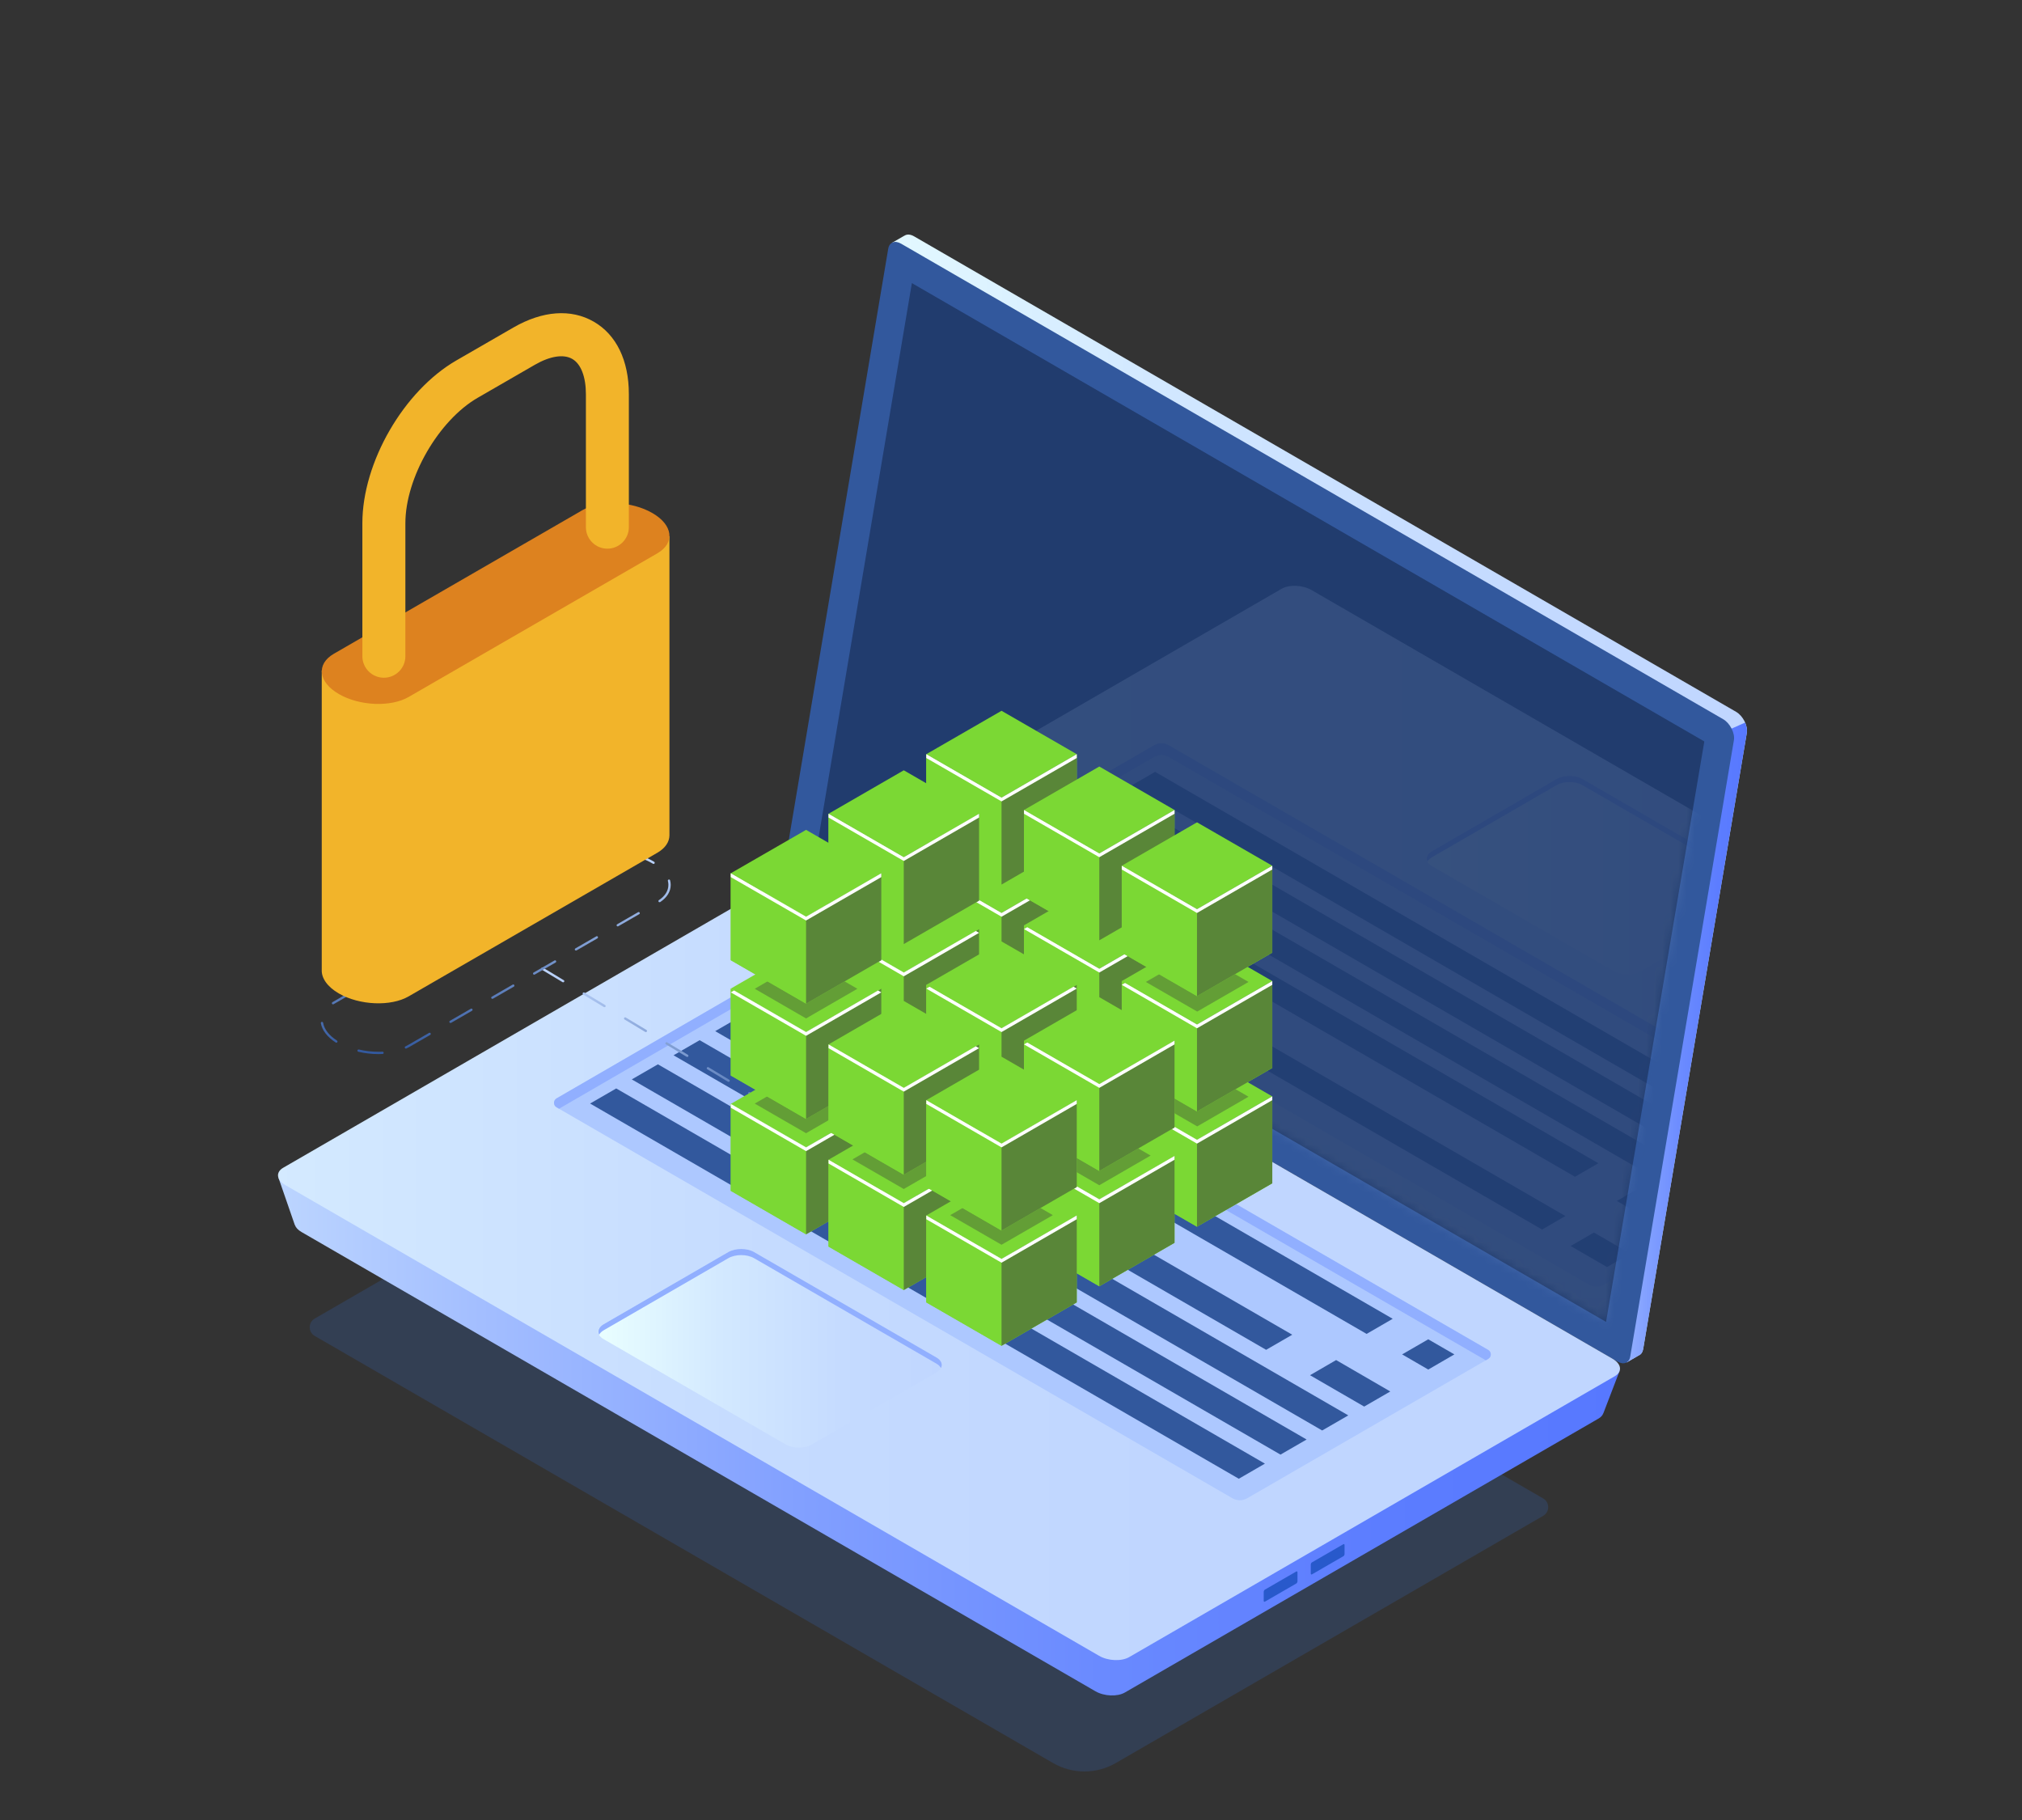 <?xml version="1.0" encoding="UTF-8"?> <svg xmlns="http://www.w3.org/2000/svg" width="250" height="225" viewBox="0 0 250 225" fill="none"><rect x="0" y="0" width="250" height="225" fill="#333333" stroke="none"/><g opacity="0.5"><path d="M95.63 130.208L190.801 185.25C191.624 185.727 191.624 186.919 190.801 187.396L137.956 217.958C135.556 219.347 132.598 219.347 130.198 217.958L38.91 165.157C38.087 164.68 38.087 163.488 38.91 163.011L95.63 130.208Z" fill="#32589D" fill-opacity="0.6"></path></g><path d="M98.594 106.028L111.315 30.442L110.296 30.013L111.832 29.128V29.135C112.131 28.937 112.553 28.951 113.015 29.216L214.659 88.005C215.495 88.488 216.128 89.728 215.978 90.593L203.161 166.784C203.093 167.18 202.896 167.445 202.624 167.561L201.121 168.433L200.863 167.03L200.951 167.057L99.92 108.623C99.076 108.132 98.451 106.893 98.594 106.028Z" fill="url(#paint0_linear_276_6597)"></path><path d="M214.089 90.076L215.761 89.333C215.952 89.762 216.04 90.212 215.979 90.593L203.162 166.785C203.094 167.18 202.897 167.445 202.625 167.561L201.122 168.433L200.864 167.03L200.952 167.057L195.839 164.101L214.089 90.076Z" fill="url(#paint1_linear_276_6597)"></path><path d="M98.322 109.529L199.966 168.317C200.748 168.773 201.421 168.508 201.564 167.697L214.38 91.506C214.53 90.641 213.898 89.401 213.061 88.918L111.418 30.129C110.636 29.673 109.963 29.938 109.82 30.749L97.003 106.94C96.853 107.812 97.486 109.052 98.322 109.529Z" fill="#32589D"></path><g opacity="0.51"><path d="M112.744 34.999L210.723 91.663L198.572 163.42L100.661 106.79L112.744 34.999Z" fill="#102140"></path></g><path d="M34.429 145.601L39.977 148.503L95.596 116.333C96.528 115.795 98.153 115.863 99.227 116.483L195.159 171.968C196.077 171.45 200.266 169.434 200.266 169.434L198.233 174.733L198.226 174.726C198.144 174.965 197.961 175.183 197.661 175.36L139.078 209.239C138.147 209.777 136.522 209.709 135.447 209.09L37.278 152.31C36.836 152.058 36.564 151.745 36.455 151.432L36.449 151.439L34.429 145.601Z" fill="url(#paint2_linear_276_6597)"></path><path d="M35.285 146.514L135.895 204.703C136.997 205.343 138.663 205.411 139.614 204.86L199.653 170.136C200.605 169.584 200.489 168.624 199.388 167.983L98.777 109.794C97.676 109.154 96.01 109.086 95.058 109.638L35.02 144.362C34.061 144.913 34.183 145.881 35.285 146.514Z" fill="url(#paint3_linear_276_6597)"></path><path d="M166.24 192.116V191.012C166.24 190.91 166.179 190.863 166.097 190.904L162.208 193.151C162.127 193.199 162.065 193.322 162.065 193.424V194.527C162.065 194.629 162.127 194.677 162.208 194.636L166.097 192.388C166.179 192.348 166.24 192.225 166.24 192.116Z" fill="#2859CB"></path><path d="M160.42 195.488V194.384C160.42 194.282 160.359 194.234 160.277 194.275L156.388 196.523C156.306 196.571 156.245 196.693 156.245 196.795V197.899C156.245 198.001 156.306 198.049 156.388 198.008L160.277 195.76C160.359 195.712 160.42 195.59 160.42 195.488Z" fill="#2859CB"></path><path d="M184 166.887L100.395 118.533C99.838 118.213 99.151 118.213 98.593 118.533L68.819 135.786C68.391 136.032 68.391 136.652 68.819 136.897L152.39 185.23C152.947 185.55 153.634 185.55 154.192 185.23L184.007 167.997C184.429 167.752 184.428 167.132 184 166.887Z" fill="#ADC8FF"></path><path d="M184.001 167.997L183.702 168.167L100.396 119.984C99.838 119.664 99.152 119.664 98.594 119.984L69.119 137.067L68.82 136.897C68.391 136.652 68.391 136.032 68.82 135.786L98.594 118.533C99.152 118.213 99.838 118.213 100.396 118.533L184.001 166.887C184.429 167.132 184.429 167.752 184.001 167.997Z" fill="#91AFFF"></path><path d="M96.342 122.899L168.966 164.905L172.195 163.038L99.571 121.033L96.342 122.899Z" fill="#32589D"></path><path d="M88.428 127.477L156.544 166.873L159.773 165.007L91.657 125.61L88.428 127.477Z" fill="#32589D"></path><path d="M83.275 130.46L163.473 176.845L166.703 174.979L86.505 128.594L83.275 130.46Z" fill="#32589D"></path><path d="M78.114 133.443L158.319 179.828L161.549 177.962L81.344 131.577L78.114 133.443Z" fill="#32589D"></path><path d="M72.96 136.427L153.165 182.812L156.395 180.945L76.189 134.56L72.96 136.427Z" fill="#32589D"></path><path d="M173.359 167.439L176.589 169.312L179.818 167.439L176.589 165.572L173.359 167.439Z" fill="#32589D"></path><path d="M161.969 170.013L168.667 173.889L171.896 172.023L165.199 168.14L161.969 170.013Z" fill="#32589D"></path><path d="M97.173 178.589L74.627 165.552C73.743 165.041 73.743 164.217 74.627 163.706L90.041 154.79C90.925 154.279 92.353 154.279 93.23 154.79L115.777 167.827C116.66 168.338 116.66 169.162 115.777 169.673L100.362 178.589C99.485 179.093 98.057 179.093 97.173 178.589Z" fill="url(#paint4_linear_276_6597)"></path><path d="M115.783 168.583L93.236 155.546C92.352 155.035 90.924 155.035 90.047 155.546L74.633 164.462C74.361 164.619 74.184 164.809 74.082 165.007C73.851 164.564 74.028 164.06 74.633 163.706L90.047 154.79C90.931 154.279 92.359 154.279 93.236 154.79L115.783 167.827C116.395 168.181 116.572 168.678 116.334 169.128C116.232 168.923 116.055 168.74 115.783 168.583Z" fill="#91AFFF"></path><g opacity="0.11"><mask id="mask0_276_6597" style="mask-type:luminance" maskUnits="userSpaceOnUse" x="100" y="34" width="111" height="130"><path d="M112.744 34.999L210.723 91.663L198.572 163.42L100.661 106.79L112.744 34.999Z" fill="white"></path></mask><g mask="url(#mask0_276_6597)"><path d="M98.676 109.672L199.286 167.861C200.387 168.501 202.053 168.569 203.005 168.017L263.043 133.293C263.995 132.742 263.88 131.781 262.778 131.141L162.168 72.952C161.067 72.312 159.401 72.243 158.449 72.795L98.41 107.519C97.459 108.071 97.574 109.038 98.676 109.672Z" fill="url(#paint5_linear_276_6597)"></path><path d="M199.586 120.107L177.039 107.07C176.155 106.559 176.155 105.735 177.039 105.224L192.453 96.308C193.337 95.797 194.765 95.797 195.642 96.308L218.189 109.345C219.073 109.856 219.073 110.68 218.189 111.191L202.774 120.107C201.897 120.618 200.469 120.618 199.586 120.107Z" fill="url(#paint6_linear_276_6597)"></path><path d="M218.195 110.101L195.648 97.064C194.764 96.553 193.336 96.553 192.459 97.064L177.045 105.98C176.773 106.137 176.596 106.327 176.494 106.525C176.263 106.082 176.44 105.578 177.045 105.224L192.459 96.308C193.343 95.797 194.771 95.797 195.648 96.308L218.195 109.345C218.807 109.699 218.984 110.196 218.746 110.646C218.644 110.448 218.467 110.258 218.195 110.101Z" fill="#91AFFF"></path><path d="M228.102 140.486L144.497 92.133C143.939 91.812 143.252 91.812 142.695 92.133L112.92 109.386C112.492 109.631 112.492 110.251 112.92 110.496L196.491 158.829C197.049 159.149 197.736 159.149 198.293 158.829L228.109 141.596C228.53 141.351 228.53 140.731 228.102 140.486Z" fill="#ADC8FF"></path><path d="M228.101 141.596L227.801 141.767L144.496 93.583C143.938 93.263 143.251 93.263 142.694 93.583L113.219 110.666L112.919 110.496C112.491 110.251 112.491 109.631 112.919 109.386L142.694 92.133C143.251 91.812 143.938 91.812 144.496 92.133L228.101 140.486C228.529 140.731 228.529 141.351 228.101 141.596Z" fill="#91AFFF"></path><path d="M120.712 108.207L193.547 150.335L190.664 152.004L117.829 109.876L120.712 108.207Z" fill="#32589D"></path><path d="M128.388 103.766L197.619 143.81L194.729 145.479L125.505 105.435L128.388 103.766Z" fill="#32589D"></path><path d="M202.788 146.8L209.254 150.539L206.371 152.208L199.905 148.469L202.788 146.8Z" fill="#32589D"></path><path d="M197.075 152.372L201.576 154.98L198.693 156.642L194.192 154.04L197.075 152.372Z" fill="#32589D"></path><path d="M133.196 100.987L214.061 147.76L211.178 149.429L130.313 102.656L133.196 100.987Z" fill="#32589D"></path><path d="M138.002 98.208L218.867 144.975L215.984 146.643L135.119 99.877L138.002 98.208Z" fill="#32589D"></path><path d="M142.817 95.422L223.682 142.196L220.792 143.864L139.927 97.091L142.817 95.422Z" fill="#32589D"></path></g></g><path d="M103.015 141.524C102.988 141.524 102.967 141.517 102.94 141.504L102.803 141.421C102.734 141.38 102.714 141.291 102.755 141.223C102.796 141.155 102.885 141.134 102.953 141.175L103.09 141.257C103.159 141.298 103.179 141.387 103.138 141.456C103.111 141.497 103.063 141.524 103.015 141.524ZM100.318 139.902C100.291 139.902 100.27 139.895 100.243 139.881L97.683 138.341C97.615 138.3 97.594 138.211 97.635 138.143C97.676 138.075 97.765 138.054 97.834 138.095L100.394 139.635C100.462 139.676 100.483 139.765 100.441 139.834C100.414 139.875 100.366 139.902 100.318 139.902ZM95.199 136.822C95.171 136.822 95.151 136.815 95.123 136.801L92.564 135.261C92.495 135.22 92.475 135.131 92.516 135.063C92.557 134.995 92.646 134.974 92.714 135.015L95.274 136.555C95.342 136.596 95.363 136.685 95.322 136.754C95.294 136.801 95.246 136.822 95.199 136.822ZM90.086 133.749C90.058 133.749 90.038 133.742 90.011 133.728L87.451 132.188C87.382 132.147 87.362 132.058 87.403 131.99C87.444 131.921 87.533 131.901 87.601 131.942L90.161 133.482C90.23 133.523 90.25 133.612 90.209 133.68C90.182 133.721 90.134 133.749 90.086 133.749ZM84.973 130.669C84.946 130.669 84.925 130.662 84.898 130.648L82.338 129.108C82.269 129.067 82.249 128.978 82.29 128.91C82.331 128.841 82.42 128.821 82.489 128.862L85.048 130.402C85.117 130.443 85.137 130.532 85.096 130.6C85.069 130.648 85.021 130.669 84.973 130.669ZM79.853 127.596C79.826 127.596 79.805 127.589 79.778 127.575L77.218 126.035C77.15 125.994 77.129 125.905 77.171 125.837C77.212 125.768 77.3 125.748 77.369 125.789L79.929 127.329C79.997 127.37 80.018 127.459 79.977 127.527C79.949 127.568 79.901 127.596 79.853 127.596ZM74.741 124.516C74.713 124.516 74.693 124.509 74.665 124.495L72.106 122.955C72.037 122.914 72.017 122.825 72.058 122.757C72.099 122.688 72.188 122.668 72.256 122.709L74.816 124.249C74.884 124.29 74.905 124.379 74.864 124.447C74.837 124.495 74.789 124.516 74.741 124.516ZM69.628 121.443C69.6 121.443 69.58 121.436 69.553 121.422L66.993 119.882C66.924 119.841 66.904 119.752 66.945 119.684C66.986 119.615 67.075 119.595 67.143 119.636L69.703 121.176C69.772 121.217 69.792 121.306 69.751 121.374C69.724 121.415 69.676 121.443 69.628 121.443Z" fill="url(#paint7_linear_276_6597)"></path><path d="M123.829 127.123L114.527 121.751V132.496L123.829 137.869L133.13 132.496V121.751L123.829 127.123Z" fill="#7BD834"></path><path d="M123.829 137.869L114.527 132.496V121.751L123.829 127.123V137.869Z" fill="#7BD834"></path><path d="M133.13 132.496L123.828 137.869V127.123L133.13 121.751V132.496Z" fill="#598638"></path><path d="M123.829 127.124L114.527 121.751L123.829 116.385L133.13 121.751L123.829 127.124Z" fill="#7BD834"></path><path d="M123.829 127.123L114.931 121.983L114.527 122.216L123.829 127.589L133.13 122.216L132.727 121.983L123.829 127.123Z" fill="white"></path><path d="M135.918 134.023L126.609 128.65V139.389L135.918 144.762L145.219 139.389V128.65L135.918 134.023Z" fill="#7BD834"></path><path d="M135.918 144.762L126.609 139.389V128.65L135.918 134.023V144.762Z" fill="#7BD834"></path><path d="M145.22 139.389L135.918 144.762V134.023L145.22 128.65V139.389Z" fill="#598638"></path><path d="M135.918 134.023L126.609 128.65L135.918 123.277L145.219 128.65L135.918 134.023Z" fill="#7BD834"></path><path d="M135.918 134.023L127.013 128.883L126.609 129.115L135.918 134.488L145.219 129.115L144.816 128.883L135.918 134.023Z" fill="white"></path><path d="M147.997 140.915L138.695 135.542V146.288L147.997 151.654L157.305 146.288V135.542L147.997 140.915Z" fill="#7BD834"></path><path d="M147.997 151.654L138.695 146.288V135.542L147.997 140.915V151.654Z" fill="#7BD834"></path><path d="M157.304 146.288L147.996 151.654V140.915L157.304 135.542V146.288Z" fill="#598638"></path><path d="M147.997 140.915L138.695 135.542L147.997 130.169L157.305 135.542L147.997 140.915Z" fill="#7BD834"></path><path d="M147.997 140.915L139.099 135.775L138.695 136.008L147.997 141.381L157.305 136.008V135.542L147.997 140.915Z" fill="white"></path><path d="M111.743 134.488L102.441 129.115V139.854L111.743 145.227L121.051 139.854V129.115L111.743 134.488Z" fill="#7BD834"></path><path d="M111.743 145.227L102.441 139.854V129.115L111.743 134.488V145.227Z" fill="#7BD834"></path><path d="M121.051 139.854L111.742 145.227V134.488L121.051 129.115V139.854Z" fill="#598638"></path><path d="M111.743 134.488L102.441 129.115L111.743 123.742L121.051 129.115L111.743 134.488Z" fill="#7BD834"></path><path d="M111.743 134.488L102.845 129.348L102.441 129.581L111.743 134.953L121.051 129.581L120.648 129.348L111.743 134.488Z" fill="white"></path><path d="M123.829 141.381L114.527 136.008V146.753L123.829 152.126L133.13 146.753V136.008L123.829 141.381Z" fill="#7BD834"></path><path d="M123.829 152.126L114.527 146.753V136.008L123.829 141.381V152.126Z" fill="#7BD834"></path><path d="M133.13 146.753L123.828 152.126V141.381L133.13 136.008V146.753Z" fill="#598638"></path><path d="M123.829 141.38L114.527 136.008L123.829 130.635L133.13 136.008L123.829 141.38Z" fill="#7BD834"></path><path d="M123.829 141.381L114.931 136.24L114.527 136.473L123.829 141.846L133.13 136.473L132.727 136.24L123.829 141.381Z" fill="white"></path><path d="M135.918 148.273L126.609 142.907V153.646L135.918 159.019L145.219 153.646V142.907L135.918 148.273Z" fill="#7BD834"></path><path d="M135.918 159.019L126.609 153.646V142.907L135.918 148.273V159.019Z" fill="#7BD834"></path><path d="M145.22 153.646L135.918 159.019V148.273L145.22 142.907V153.646Z" fill="#598638"></path><path d="M135.918 148.273L126.609 142.907L135.918 137.534L145.219 142.907L135.918 148.273Z" fill="#7BD834"></path><path d="M135.918 148.273L127.013 143.14L126.609 143.373L135.918 148.745L145.219 143.373V142.907L135.918 148.273Z" fill="white"></path><path d="M99.662 141.846L90.353 136.473V147.219L99.662 152.592L108.963 147.219V136.473L99.662 141.846Z" fill="#7BD834"></path><path d="M99.662 152.592L90.353 147.219V136.473L99.662 141.846V152.592Z" fill="#7BD834"></path><path d="M108.964 147.219L99.662 152.592V141.846L108.964 136.473V147.219Z" fill="#598638"></path><path d="M99.662 141.846L90.353 136.473L99.662 131.107L108.963 136.473L99.662 141.846Z" fill="#7BD834"></path><path d="M99.662 141.846L90.353 136.473V136.938L99.662 142.311L108.963 136.938L108.56 136.706L99.662 141.846Z" fill="white"></path><path d="M111.743 148.745L102.441 143.372V154.111L111.743 159.484L121.051 154.111V143.372L111.743 148.745Z" fill="#7BD834"></path><path d="M111.743 159.484L102.441 154.111V143.372L111.743 148.745V159.484Z" fill="#7BD834"></path><path d="M121.051 154.111L111.742 159.484V148.745L121.051 143.372V154.111Z" fill="#598638"></path><path d="M111.743 148.745L102.441 143.372L111.743 137.999L121.051 143.372L111.743 148.745Z" fill="#7BD834"></path><path d="M111.743 148.745L102.441 143.372V143.838L111.743 149.21L121.051 143.838L120.648 143.605L111.743 148.745Z" fill="white"></path><path d="M123.829 155.637L114.527 150.265V161.01L123.829 166.376L133.13 161.01V150.265L123.829 155.637Z" fill="#7BD834"></path><path d="M123.829 166.376L114.527 161.01V150.265L123.829 155.637V166.376Z" fill="#7BD834"></path><path d="M133.13 161.01L123.828 166.376V155.637L133.13 150.265V161.01Z" fill="#598638"></path><path d="M123.829 155.637L114.527 150.265L123.829 144.892L133.13 150.265L123.829 155.637Z" fill="#7BD834"></path><path d="M123.829 155.637L114.527 150.265V150.73L123.829 156.103L133.13 150.73V150.265L123.829 155.637Z" fill="white"></path><path d="M123.829 112.867L114.527 107.494V118.24L123.829 123.612L133.13 118.24V107.494L123.829 112.867Z" fill="#7BD834"></path><path d="M123.829 123.612L114.527 118.24V107.494L123.829 112.867V123.612Z" fill="#7BD834"></path><path d="M133.13 118.24L123.828 123.612V112.867L133.13 107.494V118.24Z" fill="#598638"></path><path d="M123.829 112.867L114.527 107.494L123.829 102.128L133.13 107.494L123.829 112.867Z" fill="#7BD834"></path><path d="M123.829 112.867L114.931 107.727L114.527 107.959L123.829 113.332L133.13 107.959L132.727 107.727L123.829 112.867Z" fill="white"></path><path opacity="0.7" d="M123.829 153.885L117.484 150.224L123.829 146.562L130.174 150.224L123.829 153.885Z" fill="#598638"></path><path opacity="0.7" d="M111.741 146.993L105.396 143.331L111.741 139.663L118.093 143.331L111.741 146.993Z" fill="#598638"></path><path opacity="0.7" d="M135.916 146.528L129.564 142.859L135.916 139.197L142.261 142.859L135.916 146.528Z" fill="#598638"></path><path opacity="0.7" d="M148.023 139.252L141.672 135.583L148.023 131.922L154.368 135.583L148.023 139.252Z" fill="#598638"></path><path opacity="0.7" d="M99.661 140.094L93.316 136.432L99.661 132.77L106.006 136.432L99.661 140.094Z" fill="#598638"></path><path d="M135.918 119.766L126.609 114.393V125.132L135.918 130.505L145.219 125.132V114.393L135.918 119.766Z" fill="#7BD834"></path><path d="M135.918 130.505L126.609 125.132V114.393L135.918 119.766V130.505Z" fill="#7BD834"></path><path d="M145.22 125.132L135.918 130.505V119.766L145.22 114.393V125.132Z" fill="#598638"></path><path d="M135.918 119.766L126.609 114.393L135.918 109.02L145.219 114.393L135.918 119.766Z" fill="#7BD834"></path><path d="M135.918 119.766L127.013 114.626L126.609 114.858L135.918 120.231L145.219 114.858L144.816 114.626L135.918 119.766Z" fill="white"></path><path d="M147.997 126.658L138.695 121.285V132.031L147.997 137.404L157.305 132.031V121.285L147.997 126.658Z" fill="#7BD834"></path><path d="M147.997 137.404L138.695 132.031V121.285L147.997 126.658V137.404Z" fill="#7BD834"></path><path d="M157.304 132.031L147.996 137.404V126.658L157.304 121.285V132.031Z" fill="#598638"></path><path d="M147.997 126.658L138.695 121.285L147.997 115.913L157.305 121.285L147.997 126.658Z" fill="#7BD834"></path><path d="M147.997 126.658L139.099 121.518L138.695 121.751L147.997 127.124L157.305 121.751V121.285L147.997 126.658Z" fill="white"></path><path d="M111.743 120.231L102.441 114.859V125.597L111.743 130.97L121.051 125.597V114.859L111.743 120.231Z" fill="#7BD834"></path><path d="M111.743 130.97L102.441 125.597V114.859L111.743 120.231V130.97Z" fill="#7BD834"></path><path d="M121.051 125.597L111.742 130.97V120.231L121.051 114.859V125.597Z" fill="#598638"></path><path d="M111.743 120.231L102.441 114.858L111.743 109.486L121.051 114.858L111.743 120.231Z" fill="#7BD834"></path><path d="M111.743 120.231L102.845 115.091L102.441 115.324L111.743 120.697L121.051 115.324L120.648 115.091L111.743 120.231Z" fill="white"></path><path d="M123.829 127.123L114.527 121.751V132.496L123.829 137.869L133.13 132.496V121.751L123.829 127.123Z" fill="#7BD834"></path><path d="M123.829 137.869L114.527 132.496V121.751L123.829 127.123V137.869Z" fill="#7BD834"></path><path d="M133.13 132.496L123.828 137.869V127.123L133.13 121.751V132.496Z" fill="#598638"></path><path d="M123.829 127.124L114.527 121.751L123.829 116.385L133.13 121.751L123.829 127.124Z" fill="#7BD834"></path><path d="M123.829 127.123L114.931 121.983L114.527 122.216L123.829 127.589L133.13 122.216L132.727 121.983L123.829 127.123Z" fill="white"></path><path d="M135.918 134.023L126.609 128.65V139.389L135.918 144.762L145.219 139.389V128.65L135.918 134.023Z" fill="#7BD834"></path><path d="M135.918 144.762L126.609 139.389V128.65L135.918 134.023V144.762Z" fill="#7BD834"></path><path d="M145.22 139.389L135.918 144.762V134.023L145.22 128.65V139.389Z" fill="#598638"></path><path d="M135.918 134.023L126.609 128.65L135.918 123.277L145.219 128.65L135.918 134.023Z" fill="#7BD834"></path><path d="M135.918 134.023L127.013 128.882L126.609 129.115L135.918 134.488L145.219 129.115V128.65L135.918 134.023Z" fill="white"></path><path d="M99.662 127.589L90.353 122.216V132.962L99.662 138.335L108.963 132.962V122.216L99.662 127.589Z" fill="#7BD834"></path><path d="M99.662 138.335L90.353 132.962V122.216L99.662 127.589V138.335Z" fill="#7BD834"></path><path d="M108.964 132.962L99.662 138.335V127.589L108.964 122.216V132.962Z" fill="#598638"></path><path d="M99.662 127.589L90.353 122.216L99.662 116.85L108.963 122.216L99.662 127.589Z" fill="#7BD834"></path><path d="M99.662 127.589L90.757 122.449L90.353 122.682L99.662 128.054L108.963 122.682L108.56 122.449L99.662 127.589Z" fill="white"></path><path d="M111.743 134.488L102.441 129.115V139.854L111.743 145.227L121.051 139.854V129.115L111.743 134.488Z" fill="#7BD834"></path><path d="M111.743 145.227L102.441 139.854V129.115L111.743 134.488V145.227Z" fill="#7BD834"></path><path d="M121.051 139.854L111.742 145.227V134.488L121.051 129.115V139.854Z" fill="#598638"></path><path d="M111.743 134.488L102.441 129.115L111.743 123.742L121.051 129.115L111.743 134.488Z" fill="#7BD834"></path><path d="M111.743 134.488L102.441 129.115V129.581L111.743 134.954L121.051 129.581L120.648 129.348L111.743 134.488Z" fill="white"></path><path d="M123.829 141.381L114.527 136.008V146.753L123.829 152.126L133.13 146.753V136.008L123.829 141.381Z" fill="#7BD834"></path><path d="M123.829 152.126L114.527 146.753V136.008L123.829 141.381V152.126Z" fill="#7BD834"></path><path d="M133.13 146.753L123.828 152.126V141.381L133.13 136.008V146.753Z" fill="#598638"></path><path d="M123.829 141.38L114.527 136.008L123.829 130.635L133.13 136.008L123.829 141.38Z" fill="#7BD834"></path><path d="M123.829 141.381L114.527 136.008V136.473L123.829 141.846L133.13 136.473V136.008L123.829 141.381Z" fill="white"></path><path opacity="0.7" d="M148.023 125.057L141.672 121.395L148.023 117.726L154.368 121.395L148.023 125.057Z" fill="#598638"></path><path opacity="0.7" d="M99.661 125.905L93.316 122.237L99.661 118.575L106.006 122.237L99.661 125.905Z" fill="#598638"></path><path d="M123.829 98.61L114.527 93.237V103.983L123.829 109.356L133.13 103.983V93.237L123.829 98.61Z" fill="#7BD834"></path><path d="M123.829 109.356L114.527 103.983V93.237L123.829 98.61V109.356Z" fill="#7BD834"></path><path d="M133.13 103.983L123.828 109.356V98.61L133.13 93.237V103.983Z" fill="#598638"></path><path d="M123.829 98.61L114.527 93.237L123.829 87.871L133.13 93.237L123.829 98.61Z" fill="#7BD834"></path><path d="M123.829 98.61L114.527 93.237V93.709L123.829 99.075L133.13 93.709V93.237L123.829 98.61Z" fill="white"></path><path d="M135.918 105.509L126.609 100.136V110.875L135.918 116.248L145.219 110.875V100.136L135.918 105.509Z" fill="#7BD834"></path><path d="M135.918 116.248L126.609 110.875V100.136L135.918 105.509V116.248Z" fill="#7BD834"></path><path d="M145.22 110.875L135.918 116.248V105.509L145.22 100.136V110.875Z" fill="#598638"></path><path d="M135.918 105.509L126.609 100.136L135.918 94.763L145.219 100.136L135.918 105.509Z" fill="#7BD834"></path><path d="M135.918 105.509L126.609 100.136V100.602L135.918 105.974L145.219 100.602V100.136L135.918 105.509Z" fill="white"></path><path d="M147.997 112.401L138.695 107.028V117.774L147.997 123.147L157.305 117.774V107.028L147.997 112.401Z" fill="#7BD834"></path><path d="M147.997 123.147L138.695 117.774V107.028L147.997 112.401V123.147Z" fill="#7BD834"></path><path d="M157.304 117.774L147.996 123.147V112.401L157.304 107.028V117.774Z" fill="#598638"></path><path d="M147.997 112.401L138.695 107.028L147.997 101.662L157.305 107.028L147.997 112.401Z" fill="#7BD834"></path><path d="M147.997 112.401L138.695 107.028V107.494L147.997 112.867L157.305 107.494V107.028L147.997 112.401Z" fill="white"></path><path d="M111.743 105.975L102.441 100.602V111.341L111.743 116.713L121.051 111.341V100.602L111.743 105.975Z" fill="#7BD834"></path><path d="M111.743 116.713L102.441 111.341V100.602L111.743 105.975V116.713Z" fill="#7BD834"></path><path d="M121.051 111.341L111.742 116.713V105.975L121.051 100.602V111.341Z" fill="#598638"></path><path d="M111.743 105.974L102.441 100.602L111.743 95.229L121.051 100.602L111.743 105.974Z" fill="#7BD834"></path><path d="M111.743 105.975L102.441 100.602V101.067L111.743 106.44L121.051 101.067V100.602L111.743 105.975Z" fill="white"></path><path d="M99.662 113.332L90.353 107.959V118.705L99.662 124.078L108.963 118.705V107.959L99.662 113.332Z" fill="#7BD834"></path><path d="M99.662 124.078L90.353 118.705V107.959L99.662 113.332V124.078Z" fill="#7BD834"></path><path d="M108.964 118.705L99.662 124.078V113.332L108.964 107.959V118.705Z" fill="#598638"></path><path d="M99.662 113.332L90.353 107.959L99.662 102.593L108.963 107.966L99.662 113.332Z" fill="#7BD834"></path><path d="M99.662 113.332L90.353 107.959V108.432L99.662 113.798L108.963 108.432V107.959L99.662 113.332Z" fill="white"></path><path d="M46.775 130.313C45.946 130.313 45.111 130.217 44.304 130.026C44.228 130.005 44.181 129.93 44.194 129.854C44.215 129.779 44.29 129.738 44.365 129.745C45.152 129.93 45.96 130.026 46.768 130.026C46.946 130.039 47.117 130.019 47.288 130.012C47.377 130.019 47.432 130.067 47.438 130.149C47.445 130.231 47.384 130.293 47.302 130.299C47.13 130.306 46.953 130.313 46.775 130.313ZM50.19 129.635C50.135 129.635 50.087 129.608 50.06 129.553C50.026 129.485 50.053 129.396 50.128 129.362C50.245 129.307 50.354 129.245 50.464 129.184L53.051 127.692C53.119 127.651 53.208 127.678 53.242 127.746C53.284 127.815 53.256 127.904 53.188 127.945L50.601 129.437C50.484 129.499 50.368 129.567 50.245 129.622C50.231 129.629 50.211 129.635 50.19 129.635ZM41.587 128.903C41.559 128.903 41.532 128.896 41.511 128.883C40.464 128.205 39.814 127.356 39.67 126.494C39.656 126.419 39.711 126.343 39.786 126.33C39.862 126.316 39.937 126.371 39.951 126.446C40.081 127.233 40.69 128.013 41.662 128.643C41.73 128.684 41.744 128.773 41.703 128.842C41.682 128.883 41.634 128.903 41.587 128.903ZM55.7 126.467C55.652 126.467 55.604 126.439 55.577 126.398C55.535 126.33 55.563 126.241 55.631 126.2L58.218 124.707C58.287 124.666 58.376 124.694 58.41 124.762C58.451 124.831 58.424 124.92 58.355 124.961L55.768 126.453C55.748 126.46 55.727 126.467 55.7 126.467ZM41.176 124.167C41.128 124.167 41.08 124.139 41.053 124.098C41.012 124.03 41.032 123.941 41.101 123.9C41.135 123.879 41.169 123.859 41.203 123.838L43.688 122.401C43.756 122.36 43.845 122.387 43.879 122.456C43.92 122.524 43.893 122.613 43.825 122.654L41.34 124.091C41.306 124.112 41.279 124.126 41.244 124.146C41.231 124.16 41.203 124.167 41.176 124.167ZM60.874 123.482C60.826 123.482 60.778 123.455 60.751 123.414C60.71 123.345 60.737 123.256 60.806 123.215L63.393 121.723C63.461 121.682 63.55 121.71 63.584 121.778C63.626 121.847 63.598 121.936 63.53 121.977L60.943 123.469C60.922 123.476 60.895 123.482 60.874 123.482ZM46.35 121.183C46.302 121.183 46.254 121.155 46.227 121.114C46.186 121.046 46.213 120.957 46.282 120.916L48.869 119.424C48.937 119.383 49.026 119.41 49.061 119.478C49.102 119.547 49.074 119.636 49.006 119.677L46.419 121.169C46.398 121.176 46.371 121.183 46.35 121.183ZM66.042 120.498C65.994 120.498 65.946 120.471 65.918 120.43C65.877 120.361 65.905 120.272 65.973 120.231L68.56 118.739C68.629 118.698 68.718 118.725 68.752 118.794C68.793 118.862 68.766 118.951 68.697 118.992L66.11 120.484C66.09 120.491 66.062 120.498 66.042 120.498ZM51.518 118.198C51.47 118.198 51.422 118.171 51.395 118.13C51.353 118.062 51.381 117.973 51.449 117.932L54.036 116.439C54.105 116.398 54.194 116.426 54.228 116.494C54.269 116.563 54.242 116.652 54.173 116.693L51.586 118.185C51.566 118.192 51.538 118.198 51.518 118.198ZM71.209 117.514C71.161 117.514 71.113 117.487 71.086 117.446C71.045 117.377 71.072 117.288 71.141 117.247L73.728 115.755C73.796 115.714 73.885 115.741 73.919 115.81C73.961 115.878 73.933 115.967 73.865 116.008L71.278 117.5C71.257 117.507 71.237 117.514 71.209 117.514ZM56.685 115.214C56.637 115.214 56.59 115.187 56.562 115.146C56.521 115.077 56.548 114.988 56.617 114.947L59.204 113.455C59.273 113.414 59.361 113.442 59.396 113.51C59.437 113.578 59.409 113.667 59.341 113.709L56.754 115.201C56.733 115.207 56.713 115.214 56.685 115.214ZM76.377 114.53C76.329 114.53 76.281 114.502 76.254 114.461C76.212 114.393 76.24 114.304 76.308 114.263L78.895 112.771C78.964 112.73 79.053 112.757 79.087 112.826C79.128 112.894 79.101 112.983 79.032 113.017L76.445 114.509C76.425 114.523 76.404 114.53 76.377 114.53ZM61.853 112.23C61.805 112.23 61.757 112.203 61.73 112.162C61.688 112.093 61.716 112.004 61.784 111.97L64.372 110.478C64.44 110.437 64.529 110.464 64.563 110.533C64.604 110.601 64.577 110.69 64.508 110.724L61.921 112.216C61.908 112.223 61.88 112.23 61.853 112.23ZM81.544 111.539C81.496 111.539 81.455 111.518 81.428 111.477C81.387 111.409 81.4 111.327 81.469 111.279C82.236 110.765 82.639 110.115 82.639 109.397C82.639 109.232 82.619 109.068 82.578 108.904C82.557 108.828 82.605 108.753 82.68 108.733C82.756 108.712 82.831 108.76 82.852 108.835C82.899 109.02 82.927 109.212 82.927 109.397C82.927 110.211 82.482 110.943 81.633 111.518C81.599 111.525 81.572 111.539 81.544 111.539ZM67.027 109.246C66.979 109.246 66.931 109.219 66.904 109.178C66.863 109.109 66.89 109.02 66.959 108.986L69.546 107.494C69.614 107.453 69.703 107.48 69.738 107.549C69.779 107.617 69.751 107.706 69.683 107.74L67.096 109.232C67.075 109.239 67.048 109.246 67.027 109.246ZM80.805 106.803C80.778 106.803 80.757 106.796 80.73 106.782C80.682 106.755 80.634 106.727 80.586 106.7C79.847 106.269 78.95 105.94 77.999 105.735C77.924 105.721 77.876 105.646 77.889 105.564C77.903 105.488 77.978 105.434 78.06 105.454C79.039 105.666 79.963 106.009 80.73 106.453C80.778 106.481 80.826 106.508 80.88 106.542C80.949 106.583 80.969 106.672 80.928 106.741C80.901 106.775 80.853 106.803 80.805 106.803ZM72.195 106.262C72.147 106.262 72.092 106.234 72.072 106.187C72.037 106.118 72.065 106.029 72.133 105.995C72.927 105.577 73.94 105.31 75.056 105.235C75.131 105.228 75.199 105.29 75.206 105.365C75.213 105.44 75.151 105.509 75.076 105.516C73.995 105.591 73.023 105.844 72.263 106.241C72.243 106.255 72.215 106.262 72.195 106.262Z" fill="url(#paint8_linear_276_6597)"></path><path d="M82.77 66.27V103.278C82.757 104.078 82.271 104.845 81.278 105.42L50.533 123.174C48.322 124.454 44.455 124.29 41.895 122.818C40.465 121.99 39.746 120.923 39.781 119.923V82.909L82.77 66.27Z" fill="#F2B42A"></path><path d="M50.532 86.16L81.277 68.405C83.488 67.125 83.214 64.894 80.654 63.423C78.101 61.944 74.234 61.787 72.017 63.067L41.279 80.821C39.068 82.101 39.342 84.332 41.901 85.804C44.454 87.282 48.321 87.44 50.532 86.16Z" fill="#DD821F"></path><path d="M47.465 83.785C48.93 83.785 50.121 82.594 50.121 81.129V64.682C50.121 59.077 54.221 51.965 59.08 49.166L66.137 45.093C67.998 44.019 69.682 43.752 70.757 44.375C71.825 44.991 72.441 46.579 72.441 48.735V65.175C72.441 66.639 73.631 67.831 75.096 67.831C76.561 67.831 77.752 66.639 77.752 65.175V48.728C77.752 44.566 76.212 41.384 73.412 39.768C70.613 38.153 67.088 38.406 63.481 40.487L56.425 44.559C49.909 48.324 44.803 57.16 44.803 64.682V81.122C44.803 82.594 45.994 83.785 47.465 83.785Z" fill="#F2B42A"></path><defs><linearGradient id="paint0_linear_276_6597" x1="215.994" y1="98.713" x2="98.573" y2="98.713" gradientUnits="userSpaceOnUse"><stop stop-color="#C0D6FF"></stop><stop offset="0.298" stop-color="#C5DBFF"></stop><stop offset="0.649" stop-color="#D3E9FF"></stop><stop offset="1" stop-color="#E9FFFF"></stop></linearGradient><linearGradient id="paint1_linear_276_6597" x1="215.994" y1="128.879" x2="195.832" y2="128.879" gradientUnits="userSpaceOnUse"><stop stop-color="#5778FF"></stop><stop offset="0.178" stop-color="#5C7DFF"></stop><stop offset="0.388" stop-color="#6A8AFF"></stop><stop offset="0.613" stop-color="#82A0FF"></stop><stop offset="0.849" stop-color="#A3BEFF"></stop><stop offset="1" stop-color="#BCD5FF"></stop></linearGradient><linearGradient id="paint2_linear_276_6597" x1="200.263" y1="162.789" x2="34.427" y2="162.789" gradientUnits="userSpaceOnUse"><stop stop-color="#5778FF"></stop><stop offset="0.178" stop-color="#5C7DFF"></stop><stop offset="0.388" stop-color="#6A8AFF"></stop><stop offset="0.613" stop-color="#82A0FF"></stop><stop offset="0.849" stop-color="#A3BEFF"></stop><stop offset="1" stop-color="#BCD5FF"></stop></linearGradient><linearGradient id="paint3_linear_276_6597" x1="144.541" y1="157.25" x2="-21.384" y2="157.25" gradientUnits="userSpaceOnUse"><stop stop-color="#C0D6FF"></stop><stop offset="0.298" stop-color="#C5DBFF"></stop><stop offset="0.649" stop-color="#D3E9FF"></stop><stop offset="1" stop-color="#E9FFFF"></stop></linearGradient><linearGradient id="paint4_linear_276_6597" x1="116.442" y1="166.686" x2="73.97" y2="166.686" gradientUnits="userSpaceOnUse"><stop stop-color="#C0D6FF"></stop><stop offset="0.298" stop-color="#C5DBFF"></stop><stop offset="0.649" stop-color="#D3E9FF"></stop><stop offset="1" stop-color="#E9FFFF"></stop></linearGradient><linearGradient id="paint5_linear_276_6597" x1="207.934" y1="120.409" x2="42.009" y2="120.409" gradientUnits="userSpaceOnUse"><stop stop-color="#C0D6FF"></stop><stop offset="0.298" stop-color="#C5DBFF"></stop><stop offset="0.649" stop-color="#D3E9FF"></stop><stop offset="1" stop-color="#E9FFFF"></stop></linearGradient><linearGradient id="paint6_linear_276_6597" x1="218.855" y1="108.207" x2="176.383" y2="108.207" gradientUnits="userSpaceOnUse"><stop stop-color="#C0D6FF"></stop><stop offset="0.298" stop-color="#C5DBFF"></stop><stop offset="0.649" stop-color="#D3E9FF"></stop><stop offset="1" stop-color="#E9FFFF"></stop></linearGradient><linearGradient id="paint7_linear_276_6597" x1="85.041" y1="119.615" x2="85.041" y2="141.524" gradientUnits="userSpaceOnUse"><stop stop-color="#C0D7FF"></stop><stop offset="1" stop-color="#32589D"></stop></linearGradient><linearGradient id="paint8_linear_276_6597" x1="61.297" y1="105.235" x2="61.297" y2="130.313" gradientUnits="userSpaceOnUse"><stop stop-color="#C0D7FF"></stop><stop offset="1" stop-color="#32589D"></stop></linearGradient></defs></svg> 